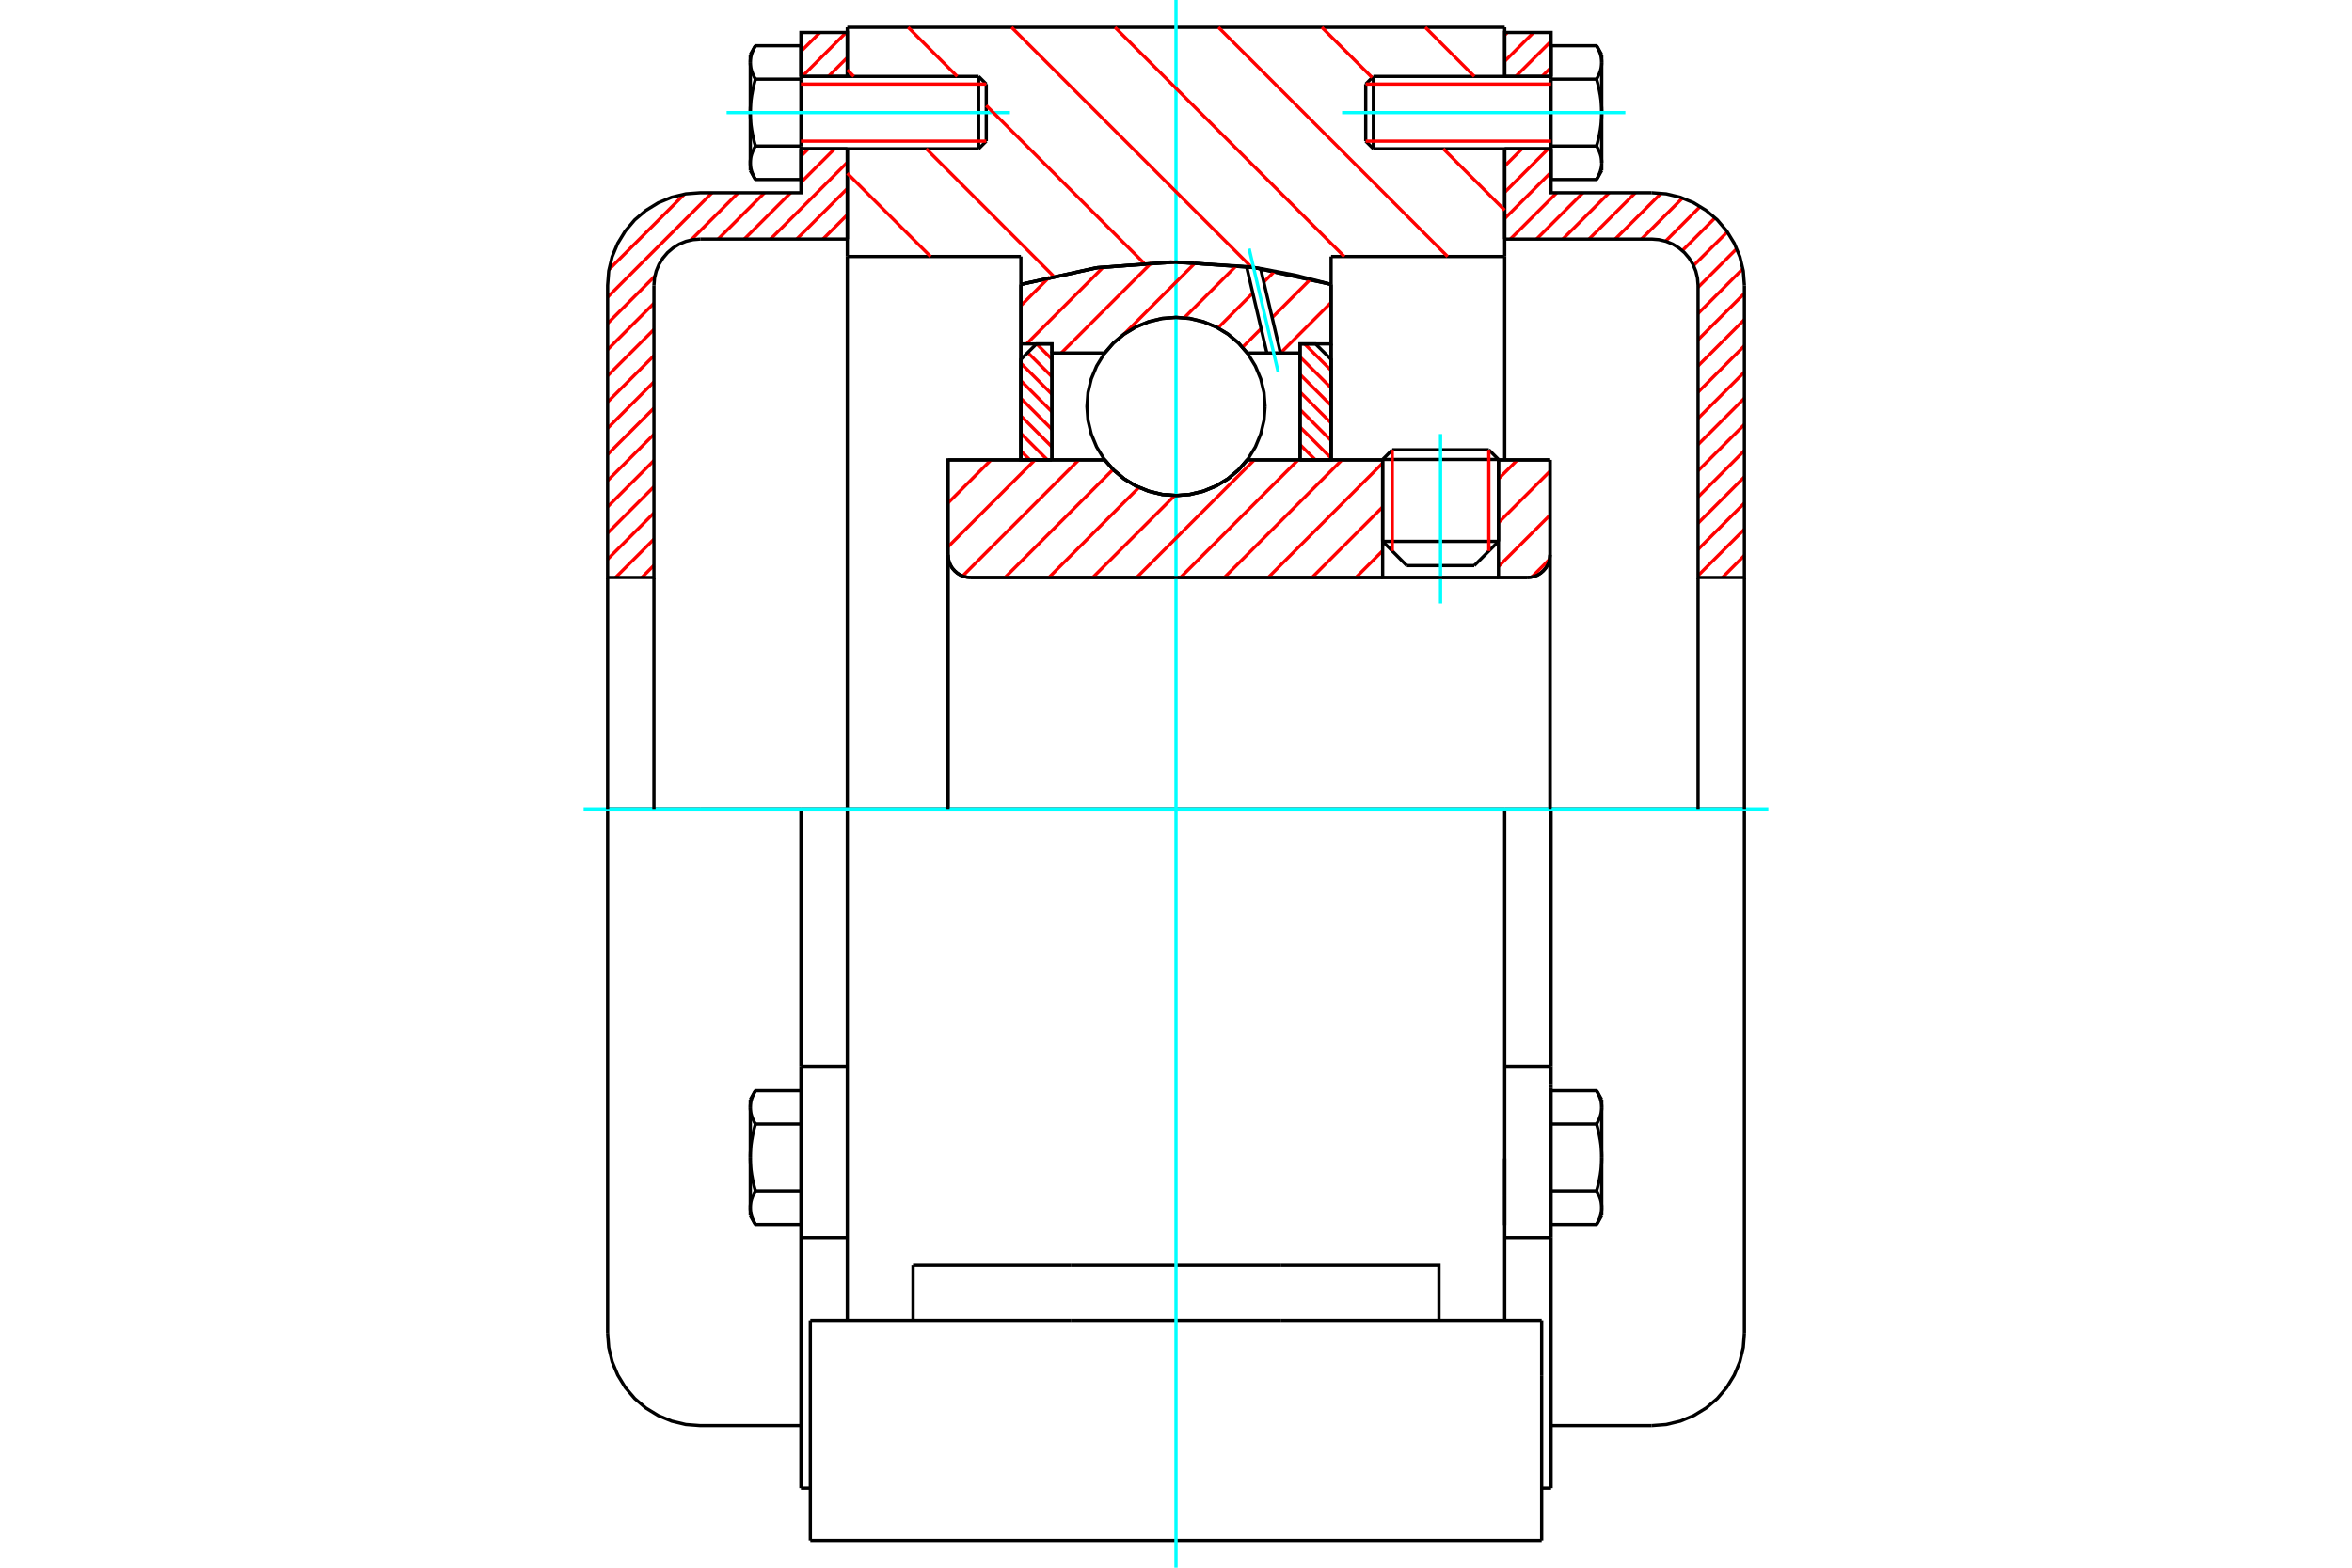 <?xml version="1.0" standalone="no"?>
<!DOCTYPE svg PUBLIC "-//W3C//DTD SVG 1.1//EN"
	"http://www.w3.org/Graphics/SVG/1.1/DTD/svg11.dtd">
<svg xmlns="http://www.w3.org/2000/svg" height="100%" width="100%" viewBox="0 0 36000 24000">
	<rect x="-1800" y="-1200" width="39600" height="26400" style="fill:#FFF"/>
	<g style="fill:none; fill-rule:evenodd" transform="matrix(1 0 0 1 0 0)">
		<g style="fill:none; stroke:#000; stroke-width:50; shape-rendering:geometricPrecision">
			<line x1="22936" y1="7034" x2="21163" y2="7034"/>
			<line x1="21310" y1="6886" x2="22788" y2="6886"/>
			<line x1="21163" y1="8288" x2="22936" y2="8288"/>
			<line x1="22565" y1="8659" x2="21533" y2="8659"/>
			<polyline points="23376,8842 23430,8837 23484,8825 23534,8804 23581,8775 23622,8739 23658,8698 23687,8651 23708,8601 23720,8547 23725,8493"/>
			<line x1="23725" y1="7041" x2="23725" y2="8493"/>
			<line x1="22936" y1="7041" x2="23725" y2="7041"/>
			<line x1="19091" y1="7041" x2="21163" y2="7041"/>
			<polyline points="16909,7041 17048,7199 17210,7334 17390,7442 17585,7521 17790,7570 18000,7586 18210,7570 18415,7521 18610,7442 18790,7334 18952,7199 19091,7041"/>
			<line x1="14510" y1="7041" x2="16909" y2="7041"/>
			<line x1="14510" y1="8493" x2="14510" y2="7041"/>
			<polyline points="14510,8493 14514,8547 14527,8601 14548,8651 14576,8698 14612,8739 14653,8775 14700,8804 14751,8825 14804,8837 14859,8842"/>
			<line x1="23376" y1="8842" x2="14859" y2="8842"/>
			<line x1="23725" y1="8493" x2="23725" y2="12388"/>
			<line x1="14510" y1="8493" x2="14510" y2="12388"/>
			<line x1="21310" y1="6886" x2="21163" y2="7034"/>
			<line x1="22936" y1="7034" x2="22788" y2="6886"/>
			<line x1="22565" y1="8659" x2="22936" y2="8288"/>
			<line x1="21163" y1="8288" x2="21533" y2="8659"/>
			<line x1="21163" y1="7034" x2="21163" y2="8288"/>
			<line x1="22936" y1="8288" x2="22936" y2="7034"/>
			<line x1="23031" y1="12388" x2="12969" y2="12388"/>
			<line x1="23031" y1="3927" x2="20374" y2="3927"/>
			<line x1="23031" y1="2278" x2="23031" y2="3927"/>
			<line x1="23031" y1="418" x2="23031" y2="1170"/>
			<line x1="12969" y1="418" x2="23031" y2="418"/>
			<line x1="12969" y1="1170" x2="12969" y2="418"/>
			<line x1="12969" y1="3927" x2="12969" y2="2278"/>
			<line x1="15626" y1="3927" x2="12969" y2="3927"/>
			<line x1="15626" y1="4354" x2="15626" y2="3927"/>
			<polyline points="20374,4354 19199,4097 18000,4011 16801,4097 15626,4354"/>
			<line x1="20374" y1="3927" x2="20374" y2="4354"/>
			<line x1="15626" y1="7041" x2="15626" y2="4354"/>
			<line x1="12969" y1="12388" x2="12969" y2="3927"/>
			<line x1="20374" y1="4354" x2="20374" y2="7041"/>
			<polyline points="12969,20212 12969,18290 12969,12388"/>
			<line x1="12403" y1="23582" x2="23597" y2="23582"/>
			<line x1="13975" y1="20212" x2="13975" y2="19370"/>
			<line x1="16390" y1="19370" x2="13975" y2="19370"/>
			<line x1="16390" y1="20212" x2="19610" y2="20212"/>
			<line x1="19610" y1="19370" x2="16390" y2="19370"/>
			<polyline points="22025,20212 22025,19370 19610,19370"/>
			<line x1="23031" y1="20212" x2="23031" y2="18290"/>
			<line x1="19610" y1="20212" x2="23597" y2="20212"/>
			<line x1="23031" y1="17736" x2="23031" y2="18753"/>
			<line x1="23031" y1="3927" x2="23031" y2="7041"/>
			<line x1="23597" y1="21055" x2="23597" y2="20212"/>
			<line x1="23597" y1="23582" x2="23597" y2="21055"/>
			<polyline points="12403,23582 12403,21055 12403,20212"/>
			<line x1="23031" y1="18290" x2="23031" y2="12388"/>
			<line x1="12403" y1="20212" x2="16390" y2="20212"/>
			<line x1="12259" y1="16323" x2="12969" y2="16323"/>
			<polyline points="12259,16323 12259,16593 12259,16658 12259,18947 12259,22783"/>
			<polyline points="11484,18488 11484,18495 11484,18502 11484,18509 11485,18516 11485,18523 11486,18530 11487,18537 11488,18544 11489,18551 11490,18558 11491,18565 11493,18572 11494,18579 11496,18587 11498,18594 11500,18601 11502,18608 11504,18615 11506,18622 11509,18630 11512,18637 11514,18644 11517,18651 11520,18659 11523,18666 11527,18674 11530,18681 11534,18689 11537,18697 11541,18704 11545,18712 11549,18720 11554,18728 11558,18736 11563,18744"/>
			<line x1="11484" y1="18607" x2="11484" y2="18488"/>
			<polyline points="11484,17720 11484,17734 11484,17748 11484,17763 11485,17777 11485,17791 11486,17805 11487,17819 11488,17833 11489,17847 11490,17861 11491,17875 11493,17889 11494,17903 11496,17917 11498,17931 11500,17945 11502,17960 11504,17974 11506,17989 11509,18003 11512,18018 11514,18032 11517,18047 11520,18062 11523,18077 11527,18092 11530,18107 11534,18122 11537,18137 11541,18153 11545,18168 11549,18184 11554,18200 11558,18216 11563,18232"/>
			<line x1="11484" y1="18488" x2="11484" y2="17720"/>
			<polyline points="11563,18232 11558,18240 11554,18248 11549,18256 11545,18264 11541,18272 11537,18280 11534,18287 11530,18295 11527,18303 11523,18310 11520,18317 11517,18325 11514,18332 11512,18340 11509,18347 11506,18354 11504,18361 11502,18368 11500,18376 11498,18383 11496,18390 11494,18397 11493,18404 11491,18411 11490,18418 11489,18425 11488,18432 11487,18439 11486,18446 11485,18453 11485,18460 11484,18467 11484,18474 11484,18481 11484,18488"/>
			<polyline points="11484,16953 11484,16960 11484,16967 11484,16974 11485,16981 11485,16988 11486,16995 11487,17002 11488,17009 11489,17016 11490,17023 11491,17030 11493,17037 11494,17044 11496,17051 11498,17058 11500,17065 11502,17072 11504,17079 11506,17087 11509,17094 11512,17101 11514,17108 11517,17116 11520,17123 11523,17131 11527,17138 11530,17146 11534,17153 11537,17161 11541,17169 11545,17177 11549,17184 11554,17192 11558,17200 11563,17208"/>
			<line x1="11484" y1="17720" x2="11484" y2="16953"/>
			<polyline points="11563,17208 11558,17225 11554,17241 11549,17257 11545,17272 11541,17288 11537,17303 11534,17319 11530,17334 11527,17349 11523,17364 11520,17379 11517,17394 11514,17408 11512,17423 11509,17438 11506,17452 11504,17467 11502,17481 11500,17495 11498,17509 11496,17524 11494,17538 11493,17552 11491,17566 11490,17580 11489,17594 11488,17608 11487,17622 11486,17636 11485,17650 11485,17664 11484,17678 11484,17692 11484,17706 11484,17720"/>
			<line x1="11484" y1="16953" x2="11484" y2="16834"/>
			<polyline points="11563,16697 11558,16705 11554,16713 11549,16721 11545,16729 11541,16736 11537,16744 11534,16752 11530,16759 11527,16767 11523,16774 11520,16782 11517,16789 11514,16797 11512,16804 11509,16811 11506,16818 11504,16826 11502,16833 11500,16840 11498,16847 11496,16854 11494,16861 11493,16868 11491,16875 11490,16882 11489,16889 11488,16896 11487,16903 11486,16910 11485,16917 11485,16924 11484,16931 11484,16938 11484,16945 11484,16953"/>
			<line x1="12259" y1="17208" x2="11563" y2="17208"/>
			<line x1="12259" y1="16697" x2="11563" y2="16697"/>
			<line x1="12259" y1="18232" x2="11563" y2="18232"/>
			<line x1="12259" y1="18744" x2="11563" y2="18744"/>
			<line x1="10719" y1="12388" x2="9300" y2="12388"/>
			<line x1="12259" y1="12388" x2="10719" y2="12388"/>
			<line x1="12969" y1="12388" x2="12259" y2="12388"/>
			<line x1="9300" y1="12388" x2="9300" y2="20407"/>
			<line x1="12259" y1="12388" x2="12259" y2="16323"/>
			<line x1="15096" y1="2161" x2="15096" y2="1287"/>
			<line x1="14979" y1="2278" x2="14979" y2="1170"/>
			<polyline points="11563,2236 11558,2244 11554,2252 11549,2260 11545,2268 11541,2275 11537,2283 11534,2291 11530,2298 11527,2306 11523,2313 11520,2321 11517,2328 11514,2336 11512,2343 11509,2350 11506,2358 11504,2365 11502,2372 11500,2379 11498,2386 11496,2393 11494,2400 11493,2407 11491,2414 11490,2421 11489,2428 11488,2435 11487,2442 11486,2450 11485,2457 11485,2464 11484,2471 11484,2478 11484,2485 11484,2492"/>
			<polyline points="11484,1724 11484,1738 11484,1752 11484,1766 11485,1780 11485,1794 11486,1808 11487,1822 11488,1836 11489,1850 11490,1864 11491,1878 11493,1892 11494,1906 11496,1920 11498,1935 11500,1949 11502,1963 11504,1978 11506,1992 11509,2006 11512,2021 11514,2036 11517,2050 11520,2065 11523,2080 11527,2095 11530,2110 11534,2125 11537,2141 11541,2156 11545,2172 11549,2188 11554,2203 11558,2219 11563,2236"/>
			<line x1="11484" y1="2492" x2="11484" y2="1724"/>
			<polyline points="11484,956 11484,963 11484,970 11484,977 11485,984 11485,991 11486,998 11487,1005 11488,1012 11489,1019 11490,1026 11491,1033 11493,1040 11494,1047 11496,1054 11498,1061 11500,1068 11502,1076 11504,1083 11506,1090 11509,1097 11512,1105 11514,1112 11517,1119 11520,1127 11523,1134 11527,1142 11530,1149 11534,1157 11537,1164 11541,1172 11545,1180 11549,1188 11554,1196 11558,1204 11563,1212"/>
			<line x1="11484" y1="1724" x2="11484" y2="956"/>
			<polyline points="11563,1212 11558,1228 11554,1244 11549,1260 11545,1276 11541,1291 11537,1307 11534,1322 11530,1337 11527,1352 11523,1367 11520,1382 11517,1397 11514,1412 11512,1427 11509,1441 11506,1456 11504,1470 11502,1484 11500,1499 11498,1513 11496,1527 11494,1541 11493,1555 11491,1569 11490,1584 11489,1598 11488,1612 11487,1626 11486,1640 11485,1654 11485,1668 11484,1682 11484,1696 11484,1710 11484,1724"/>
			<line x1="11484" y1="956" x2="11484" y2="837"/>
			<polyline points="11563,700 11558,708 11554,716 11549,724 11545,732 11541,740 11537,747 11534,755 11530,763 11527,770 11523,778 11520,785 11517,793 11514,800 11512,807 11509,815 11506,822 11504,829 11502,836 11500,843 11498,850 11496,858 11494,865 11493,872 11491,879 11490,886 11489,893 11488,900 11487,907 11486,914 11485,921 11485,928 11484,935 11484,942 11484,949 11484,956"/>
			<polyline points="11484,2492 11484,2499 11484,2506 11484,2513 11485,2520 11485,2527 11486,2534 11487,2541 11488,2548 11489,2555 11490,2562 11491,2569 11493,2576 11494,2583 11496,2590 11498,2597 11500,2604 11502,2611 11504,2618 11506,2626 11509,2633 11512,2640 11514,2648 11517,2655 11520,2662 11523,2670 11527,2677 11530,2685 11534,2692 11537,2700 11541,2708 11545,2716 11549,2723 11554,2731 11558,2739 11563,2748"/>
			<line x1="11484" y1="2610" x2="11484" y2="2492"/>
			<line x1="12259" y1="700" x2="11563" y2="700"/>
			<line x1="12259" y1="1212" x2="11563" y2="1212"/>
			<line x1="12259" y1="1212" x2="12259" y2="700"/>
			<line x1="12259" y1="2236" x2="11563" y2="2236"/>
			<line x1="12259" y1="2236" x2="12259" y2="1212"/>
			<line x1="12259" y1="2748" x2="11563" y2="2748"/>
			<line x1="12259" y1="2748" x2="12259" y2="2236"/>
			<line x1="12259" y1="18947" x2="12969" y2="18947"/>
			<line x1="12259" y1="22783" x2="12403" y2="22783"/>
			<line x1="11484" y1="18607" x2="11563" y2="18744"/>
			<line x1="11563" y1="16697" x2="11484" y2="16834"/>
			<polyline points="9300,20407 9317,20629 9369,20845 9455,21051 9571,21241 9715,21410 9885,21555 10075,21671 10280,21756 10497,21808 10719,21825 12259,21825"/>
			<line x1="14979" y1="2278" x2="15096" y2="2161"/>
			<line x1="15096" y1="1287" x2="14979" y2="1170"/>
			<line x1="12259" y1="2278" x2="14979" y2="2278"/>
			<line x1="14979" y1="1170" x2="12259" y2="1170"/>
			<line x1="11563" y1="700" x2="11484" y2="837"/>
			<line x1="11484" y1="2610" x2="11563" y2="2748"/>
			<line x1="23031" y1="16323" x2="23741" y2="16323"/>
			<line x1="23741" y1="16593" x2="23741" y2="16323"/>
			<line x1="23741" y1="16658" x2="23741" y2="16593"/>
			<line x1="23741" y1="18947" x2="23741" y2="16658"/>
			<polyline points="23741,16323 23741,12388 23031,12388"/>
			<line x1="23741" y1="22783" x2="23741" y2="18947"/>
			<polyline points="24516,16953 24516,16945 24516,16938 24516,16931 24515,16924 24515,16917 24514,16910 24513,16903 24512,16896 24511,16889 24510,16882 24509,16875 24507,16868 24506,16861 24504,16854 24502,16847 24500,16840 24498,16833 24496,16826 24494,16818 24491,16811 24488,16804 24486,16797 24483,16789 24480,16782 24477,16774 24473,16767 24470,16759 24466,16752 24463,16744 24459,16736 24455,16729 24451,16721 24446,16713 24442,16705 24437,16697"/>
			<line x1="24516" y1="16834" x2="24516" y2="16953"/>
			<polyline points="24516,17720 24516,17706 24516,17692 24516,17678 24515,17664 24515,17650 24514,17636 24513,17622 24512,17608 24511,17594 24510,17580 24509,17566 24507,17552 24506,17538 24504,17524 24502,17509 24500,17495 24498,17481 24496,17467 24494,17452 24491,17438 24488,17423 24486,17408 24483,17394 24480,17379 24477,17364 24473,17349 24470,17334 24466,17319 24463,17303 24459,17288 24455,17272 24451,17257 24446,17241 24442,17225 24437,17208"/>
			<line x1="24516" y1="16953" x2="24516" y2="17720"/>
			<polyline points="24437,17208 24442,17200 24446,17192 24451,17184 24455,17177 24459,17169 24463,17161 24466,17153 24470,17146 24473,17138 24477,17131 24480,17123 24483,17116 24486,17108 24488,17101 24491,17094 24494,17087 24496,17079 24498,17072 24500,17065 24502,17058 24504,17051 24506,17044 24507,17037 24509,17030 24510,17023 24511,17016 24512,17009 24513,17002 24514,16995 24515,16988 24515,16981 24516,16974 24516,16967 24516,16960 24516,16953"/>
			<polyline points="24516,18488 24516,18481 24516,18474 24516,18467 24515,18460 24515,18453 24514,18446 24513,18439 24512,18432 24511,18425 24510,18418 24509,18411 24507,18404 24506,18397 24504,18390 24502,18383 24500,18376 24498,18368 24496,18361 24494,18354 24491,18347 24488,18340 24486,18332 24483,18325 24480,18317 24477,18310 24473,18303 24470,18295 24466,18287 24463,18280 24459,18272 24455,18264 24451,18256 24446,18248 24442,18240 24437,18232"/>
			<line x1="24516" y1="17720" x2="24516" y2="18488"/>
			<polyline points="24437,18232 24442,18216 24446,18200 24451,18184 24455,18168 24459,18153 24463,18137 24466,18122 24470,18107 24473,18092 24477,18077 24480,18062 24483,18047 24486,18032 24488,18018 24491,18003 24494,17989 24496,17974 24498,17960 24500,17945 24502,17931 24504,17917 24506,17903 24507,17889 24509,17875 24510,17861 24511,17847 24512,17833 24513,17819 24514,17805 24515,17791 24515,17777 24516,17763 24516,17748 24516,17734 24516,17720"/>
			<line x1="24516" y1="18488" x2="24516" y2="18607"/>
			<polyline points="24437,18744 24442,18736 24446,18728 24451,18720 24455,18712 24459,18704 24463,18697 24466,18689 24470,18681 24473,18674 24477,18666 24480,18659 24483,18651 24486,18644 24488,18637 24491,18630 24494,18622 24496,18615 24498,18608 24500,18601 24502,18594 24504,18587 24506,18579 24507,18572 24509,18565 24510,18558 24511,18551 24512,18544 24513,18537 24514,18530 24515,18523 24515,18516 24516,18509 24516,18502 24516,18495 24516,18488"/>
			<line x1="23741" y1="18744" x2="24437" y2="18744"/>
			<line x1="23741" y1="18232" x2="24437" y2="18232"/>
			<line x1="23741" y1="17208" x2="24437" y2="17208"/>
			<line x1="23741" y1="16697" x2="24437" y2="16697"/>
			<polyline points="26700,12388 25281,12388 23741,12388"/>
			<line x1="26700" y1="20407" x2="26700" y2="12388"/>
			<line x1="20904" y1="1287" x2="20904" y2="2161"/>
			<line x1="21021" y1="1170" x2="21021" y2="2278"/>
			<polyline points="24516,956 24516,949 24516,942 24516,935 24515,928 24515,921 24514,914 24513,907 24512,900 24511,893 24510,886 24509,879 24507,872 24506,865 24504,858 24502,850 24500,843 24498,836 24496,829 24494,822 24491,815 24488,807 24486,800 24483,793 24480,785 24477,778 24473,770 24470,763 24466,755 24463,747 24459,740 24455,732 24451,724 24446,716 24442,708 24437,700"/>
			<line x1="24516" y1="837" x2="24516" y2="956"/>
			<polyline points="24437,2748 24442,2739 24446,2731 24451,2723 24455,2716 24459,2708 24463,2700 24466,2692 24470,2685 24473,2677 24477,2670 24480,2662 24483,2655 24486,2648 24488,2640 24491,2633 24494,2626 24496,2618 24498,2611 24500,2604 24502,2597 24504,2590 24506,2583 24507,2576 24509,2569 24510,2562 24511,2555 24512,2548 24513,2541 24514,2534 24515,2527 24515,2520 24516,2513 24516,2506 24516,2499 24516,2492 24516,2610"/>
			<polyline points="24516,1724 24516,1710 24516,1696 24516,1682 24515,1668 24515,1654 24514,1640 24513,1626 24512,1612 24511,1598 24510,1584 24509,1569 24507,1555 24506,1541 24504,1527 24502,1513 24500,1499 24498,1484 24496,1470 24494,1456 24491,1441 24488,1427 24486,1412 24483,1397 24480,1382 24477,1367 24473,1352 24470,1337 24466,1322 24463,1307 24459,1291 24455,1276 24451,1260 24446,1244 24442,1228 24437,1212"/>
			<line x1="24516" y1="956" x2="24516" y2="1724"/>
			<polyline points="24437,1212 24442,1204 24446,1196 24451,1188 24455,1180 24459,1172 24463,1164 24466,1157 24470,1149 24473,1142 24477,1134 24480,1127 24483,1119 24486,1112 24488,1105 24491,1097 24494,1090 24496,1083 24498,1076 24500,1068 24502,1061 24504,1054 24506,1047 24507,1040 24509,1033 24510,1026 24511,1019 24512,1012 24513,1005 24514,998 24515,991 24515,984 24516,977 24516,970 24516,963 24516,956"/>
			<polyline points="24516,2492 24516,2485 24516,2478 24516,2471 24515,2464 24515,2457 24514,2450 24513,2442 24512,2435 24511,2428 24510,2421 24509,2414 24507,2407 24506,2400 24504,2393 24502,2386 24500,2379 24498,2372 24496,2365 24494,2358 24491,2350 24488,2343 24486,2336 24483,2328 24480,2321 24477,2313 24473,2306 24470,2298 24466,2291 24463,2283 24459,2275 24455,2268 24451,2260 24446,2252 24442,2244 24437,2236"/>
			<line x1="24516" y1="1724" x2="24516" y2="2492"/>
			<polyline points="24437,2236 24442,2219 24446,2203 24451,2188 24455,2172 24459,2156 24463,2141 24466,2125 24470,2110 24473,2095 24477,2080 24480,2065 24483,2050 24486,2036 24488,2021 24491,2006 24494,1992 24496,1978 24498,1963 24500,1949 24502,1935 24504,1920 24506,1906 24507,1892 24509,1878 24510,1864 24511,1850 24512,1836 24513,1822 24514,1808 24515,1794 24515,1780 24516,1766 24516,1752 24516,1738 24516,1724"/>
			<line x1="23741" y1="1212" x2="24437" y2="1212"/>
			<polyline points="23741,1212 23741,2236 24437,2236"/>
			<line x1="23741" y1="700" x2="24437" y2="700"/>
			<line x1="23741" y1="700" x2="23741" y2="1212"/>
			<line x1="23741" y1="2748" x2="24437" y2="2748"/>
			<line x1="23741" y1="2236" x2="23741" y2="2748"/>
			<line x1="23031" y1="18947" x2="23741" y2="18947"/>
			<line x1="23597" y1="22783" x2="23741" y2="22783"/>
			<line x1="24516" y1="16834" x2="24437" y2="16697"/>
			<line x1="24437" y1="18744" x2="24516" y2="18607"/>
			<polyline points="25281,21825 25503,21808 25720,21756 25925,21671 26115,21555 26285,21410 26429,21241 26545,21051 26631,20845 26683,20629 26700,20407"/>
			<line x1="23741" y1="21825" x2="25281" y2="21825"/>
			<line x1="21021" y1="1170" x2="20904" y2="1287"/>
			<line x1="20904" y1="2161" x2="21021" y2="2278"/>
			<line x1="23741" y1="1170" x2="21021" y2="1170"/>
			<line x1="21021" y1="2278" x2="23741" y2="2278"/>
			<line x1="24516" y1="837" x2="24437" y2="700"/>
			<line x1="24437" y1="2748" x2="24516" y2="2610"/>
		</g>
		<g style="fill:none; stroke:#0FF; stroke-width:50; shape-rendering:geometricPrecision">
			<line x1="22049" y1="9238" x2="22049" y2="6644"/>
			<line x1="18000" y1="24000" x2="18000" y2="0"/>
			<line x1="8933" y1="12388" x2="27067" y2="12388"/>
			<line x1="11122" y1="1724" x2="15458" y2="1724"/>
			<line x1="20542" y1="1724" x2="24878" y2="1724"/>
		</g>
		<g style="fill:none; stroke:#F00; stroke-width:50; shape-rendering:geometricPrecision">
			<line x1="26700" y1="8504" x2="26363" y2="8842"/>
			<line x1="26700" y1="8103" x2="25991" y2="8812"/>
			<line x1="26700" y1="7702" x2="25991" y2="8411"/>
			<line x1="26700" y1="7301" x2="25991" y2="8010"/>
			<line x1="26700" y1="6899" x2="25991" y2="7609"/>
			<line x1="26700" y1="6498" x2="25991" y2="7207"/>
			<line x1="26700" y1="6097" x2="25991" y2="6806"/>
			<line x1="26700" y1="5696" x2="25991" y2="6405"/>
			<line x1="26700" y1="5294" x2="25991" y2="6004"/>
			<line x1="26700" y1="4893" x2="25991" y2="5602"/>
			<line x1="26700" y1="4492" x2="25991" y2="5201"/>
			<line x1="26677" y1="4114" x2="25991" y2="4800"/>
			<line x1="26583" y1="3807" x2="25991" y2="4399"/>
			<line x1="26439" y1="3550" x2="25922" y2="4066"/>
			<line x1="26252" y1="3335" x2="25750" y2="3837"/>
			<line x1="26024" y1="3161" x2="25493" y2="3693"/>
			<line x1="25753" y1="3032" x2="25124" y2="3660"/>
			<line x1="25425" y1="2959" x2="24723" y2="3660"/>
			<line x1="25031" y1="2951" x2="24322" y2="3660"/>
			<line x1="24630" y1="2951" x2="23921" y2="3660"/>
			<line x1="24229" y1="2951" x2="23519" y2="3660"/>
			<line x1="23828" y1="2951" x2="23118" y2="3660"/>
			<line x1="23741" y1="2636" x2="23031" y2="3346"/>
			<line x1="23698" y1="2278" x2="23031" y2="2944"/>
			<line x1="23297" y1="2278" x2="23031" y2="2543"/>
			<line x1="23741" y1="1031" x2="23603" y2="1170"/>
			<line x1="23741" y1="630" x2="23201" y2="1170"/>
			<line x1="23473" y1="497" x2="23031" y2="938"/>
			<line x1="23072" y1="497" x2="23031" y2="537"/>
		</g>
		<g style="fill:none; stroke:#000; stroke-width:50; shape-rendering:geometricPrecision">
			<line x1="23031" y1="3660" x2="23031" y2="2278"/>
			<line x1="23031" y1="1170" x2="23741" y2="1170"/>
			<line x1="23741" y1="2278" x2="23031" y2="2278"/>
			<polyline points="23031,1170 23031,497 23741,497 23741,1170"/>
			<polyline points="23741,2278 23741,2951 25281,2951"/>
			<polyline points="26700,4369 26683,4148 26631,3931 26545,3725 26429,3536 26285,3366 26115,3222 25925,3105 25720,3020 25503,2968 25281,2951"/>
			<polyline points="26700,4369 26700,8842 25991,8842 25991,4369 25982,4258 25956,4150 25913,4047 25855,3953 25783,3868 25698,3796 25603,3737 25501,3695 25392,3669 25281,3660 23031,3660"/>
			<line x1="26700" y1="12388" x2="26700" y2="8842"/>
			<line x1="25991" y1="8842" x2="25991" y2="12388"/>
		</g>
		<g style="fill:none; stroke:#F00; stroke-width:50; shape-rendering:geometricPrecision">
			<line x1="10009" y1="8655" x2="9823" y2="8842"/>
			<line x1="10009" y1="8254" x2="9421" y2="8842"/>
			<line x1="10009" y1="7853" x2="9300" y2="8562"/>
			<line x1="10009" y1="7451" x2="9300" y2="8161"/>
			<line x1="10009" y1="7050" x2="9300" y2="7759"/>
			<line x1="10009" y1="6649" x2="9300" y2="7358"/>
			<line x1="12969" y1="3288" x2="12597" y2="3660"/>
			<line x1="10009" y1="6248" x2="9300" y2="6957"/>
			<line x1="12969" y1="2887" x2="12195" y2="3660"/>
			<line x1="10009" y1="5846" x2="9300" y2="6556"/>
			<line x1="12969" y1="2486" x2="11794" y2="3660"/>
			<line x1="10009" y1="5445" x2="9300" y2="6154"/>
			<line x1="12775" y1="2278" x2="12259" y2="2794"/>
			<line x1="12102" y1="2951" x2="11393" y2="3660"/>
			<line x1="10009" y1="5044" x2="9300" y2="5753"/>
			<line x1="12374" y1="2278" x2="12259" y2="2393"/>
			<line x1="11701" y1="2951" x2="10992" y2="3660"/>
			<line x1="10009" y1="4643" x2="9300" y2="5352"/>
			<line x1="11300" y1="2951" x2="10576" y2="3675"/>
			<line x1="10024" y1="4227" x2="9300" y2="4951"/>
			<line x1="12969" y1="881" x2="12680" y2="1170"/>
			<line x1="10899" y1="2951" x2="9300" y2="4549"/>
			<line x1="12951" y1="497" x2="12279" y2="1170"/>
			<line x1="10476" y1="2972" x2="9321" y2="4127"/>
			<line x1="12550" y1="497" x2="12259" y2="788"/>
		</g>
		<g style="fill:none; stroke:#000; stroke-width:50; shape-rendering:geometricPrecision">
			<line x1="12969" y1="3660" x2="12969" y2="2278"/>
			<line x1="12969" y1="1170" x2="12259" y2="1170"/>
			<line x1="12259" y1="2278" x2="12969" y2="2278"/>
			<polyline points="12969,1170 12969,497 12259,497 12259,1170"/>
			<polyline points="12259,2278 12259,2951 10719,2951 10497,2968 10280,3020 10075,3105 9885,3222 9715,3366 9571,3536 9455,3725 9369,3931 9317,4148 9300,4369 9300,8842 10009,8842 10009,4369"/>
			<polyline points="10719,3660 10608,3669 10499,3695 10397,3737 10302,3796 10217,3868 10145,3953 10087,4047 10044,4150 10018,4258 10009,4369"/>
			<line x1="10719" y1="3660" x2="12969" y2="3660"/>
			<line x1="9300" y1="12388" x2="9300" y2="8842"/>
			<line x1="10009" y1="8842" x2="10009" y2="12388"/>
		</g>
		<g style="fill:none; stroke:#F00; stroke-width:50; shape-rendering:geometricPrecision">
			<line x1="21815" y1="418" x2="22566" y2="1170"/>
			<line x1="20232" y1="418" x2="21002" y2="1188"/>
			<line x1="22091" y1="2278" x2="23031" y2="3218"/>
			<line x1="18649" y1="418" x2="22157" y2="3927"/>
			<line x1="17066" y1="418" x2="20575" y2="3927"/>
			<line x1="15483" y1="418" x2="19160" y2="4095"/>
			<line x1="13900" y1="418" x2="14651" y2="1170"/>
			<line x1="15096" y1="1615" x2="17511" y2="4029"/>
			<line x1="12969" y1="1070" x2="13068" y2="1170"/>
			<line x1="14177" y1="2278" x2="16124" y2="4226"/>
			<line x1="12969" y1="2653" x2="14243" y2="3927"/>
		</g>
		<g style="fill:none; stroke:#000; stroke-width:50; shape-rendering:geometricPrecision">
			<polyline points="20374,4354 19199,4097 18000,4011 16801,4097 15626,4354"/>
		</g>
		<g style="fill:none; stroke:#F00; stroke-width:50; shape-rendering:geometricPrecision">
			<line x1="22788" y1="6886" x2="22788" y2="8436"/>
			<line x1="21310" y1="8436" x2="21310" y2="6886"/>
			<line x1="15626" y1="6904" x2="15763" y2="7041"/>
			<line x1="15626" y1="6635" x2="16032" y2="7041"/>
			<line x1="15626" y1="6367" x2="16101" y2="6841"/>
			<line x1="15626" y1="6098" x2="16101" y2="6573"/>
			<line x1="15626" y1="5829" x2="16101" y2="6304"/>
			<line x1="15626" y1="5561" x2="16101" y2="6036"/>
			<line x1="15731" y1="5397" x2="16101" y2="5767"/>
			<line x1="15867" y1="5265" x2="16101" y2="5499"/>
		</g>
		<g style="fill:none; stroke:#000; stroke-width:50; shape-rendering:geometricPrecision">
			<polyline points="16101,7041 16101,5265 15864,5265 15626,5502 15626,7041 16101,7041"/>
		</g>
		<g style="fill:none; stroke:#F00; stroke-width:50; shape-rendering:geometricPrecision">
			<line x1="19968" y1="5265" x2="20374" y2="5670"/>
			<line x1="19899" y1="5464" x2="20374" y2="5939"/>
			<line x1="19899" y1="5733" x2="20374" y2="6207"/>
			<line x1="19899" y1="6001" x2="20374" y2="6476"/>
			<line x1="19899" y1="6270" x2="20374" y2="6744"/>
			<line x1="19899" y1="6538" x2="20374" y2="7013"/>
			<line x1="19899" y1="6807" x2="20133" y2="7041"/>
		</g>
		<g style="fill:none; stroke:#000; stroke-width:50; shape-rendering:geometricPrecision">
			<polyline points="19899,7041 19899,5265 20136,5265 20374,5502 20374,7041 19899,7041"/>
			<polyline points="19363,6223 19347,6009 19297,5801 19215,5604 19103,5421 18964,5258 18801,5119 18619,5008 18421,4926 18213,4876 18000,4859 17787,4876 17579,4926 17381,5008 17199,5119 17036,5258 16897,5421 16785,5604 16703,5801 16653,6009 16637,6223 16653,6436 16703,6644 16785,6842 16897,7024 17036,7187 17199,7326 17381,7437 17579,7519 17787,7569 18000,7586 18213,7569 18421,7519 18619,7437 18801,7326 18964,7187 19103,7024 19215,6842 19297,6644 19347,6436 19363,6223"/>
		</g>
		<g style="fill:none; stroke:#F00; stroke-width:50; shape-rendering:geometricPrecision">
			<line x1="20374" y1="4631" x2="19601" y2="5404"/>
			<line x1="20061" y1="4272" x2="19471" y2="4863"/>
			<line x1="19303" y1="5031" x2="19018" y2="5316"/>
			<line x1="19511" y1="4152" x2="19343" y2="4319"/>
			<line x1="19175" y1="4487" x2="18642" y2="5020"/>
			<line x1="18926" y1="4065" x2="18126" y2="4865"/>
			<line x1="18299" y1="4020" x2="17202" y2="5118"/>
			<line x1="17626" y1="4022" x2="16244" y2="5404"/>
			<line x1="16890" y1="4087" x2="15712" y2="5265"/>
			<line x1="16065" y1="4240" x2="15626" y2="4679"/>
		</g>
		<g style="fill:none; stroke:#000; stroke-width:50; shape-rendering:geometricPrecision">
			<polyline points="15626,7041 15626,5265 15626,4354"/>
			<polyline points="19080,4081 17920,4011 16761,4103 15626,4354"/>
			<polyline points="19295,4111 19187,4095 19080,4081"/>
			<polyline points="20374,4354 19838,4215 19295,4111"/>
			<polyline points="20374,4354 20374,5265 19899,5265 19899,5404 19899,7041"/>
			<polyline points="19899,5404 19599,5404 19391,5404 19091,5404 18952,5246 18790,5111 18610,5003 18415,4924 18210,4875 18000,4859 17790,4875 17585,4924 17390,5003 17210,5111 17048,5246 16909,5404 16101,5404 16101,7041"/>
			<polyline points="16101,5404 16101,5265 15626,5265"/>
			<line x1="20374" y1="5265" x2="20374" y2="7041"/>
		</g>
		<g style="fill:none; stroke:#0FF; stroke-width:50; shape-rendering:geometricPrecision">
			<line x1="19563" y1="5692" x2="19119" y2="3807"/>
		</g>
		<g style="fill:none; stroke:#000; stroke-width:50; shape-rendering:geometricPrecision">
			<line x1="19391" y1="5404" x2="19080" y2="4081"/>
			<line x1="19599" y1="5404" x2="19295" y2="4111"/>
		</g>
		<g style="fill:none; stroke:#F00; stroke-width:50; shape-rendering:geometricPrecision">
			<line x1="23717" y1="8563" x2="23446" y2="8834"/>
			<line x1="23725" y1="7885" x2="22936" y2="8673"/>
			<line x1="23725" y1="7213" x2="22936" y2="8002"/>
			<line x1="23226" y1="7041" x2="22936" y2="7331"/>
			<line x1="21163" y1="8432" x2="20753" y2="8842"/>
			<line x1="21163" y1="7761" x2="20082" y2="8842"/>
			<line x1="21163" y1="7090" x2="19411" y2="8842"/>
			<line x1="20540" y1="7041" x2="18739" y2="8842"/>
			<line x1="19869" y1="7041" x2="18068" y2="8842"/>
			<line x1="19198" y1="7041" x2="17397" y2="8842"/>
			<line x1="17982" y1="7585" x2="16725" y2="8842"/>
			<line x1="17433" y1="7462" x2="16054" y2="8842"/>
			<line x1="17037" y1="7187" x2="15382" y2="8842"/>
			<line x1="16512" y1="7041" x2="14734" y2="8819"/>
			<line x1="15841" y1="7041" x2="14510" y2="8372"/>
			<line x1="15169" y1="7041" x2="14510" y2="7701"/>
		</g>
		<g style="fill:none; stroke:#000; stroke-width:50; shape-rendering:geometricPrecision">
			<line x1="23725" y1="12388" x2="23725" y2="7041"/>
			<polyline points="23376,8842 23430,8837 23484,8825 23534,8804 23581,8775 23622,8739 23658,8698 23687,8651 23708,8601 23720,8547 23725,8493"/>
			<polyline points="23376,8842 22936,8842 22936,7041"/>
			<polyline points="22936,8842 21163,8842 21163,7041"/>
			<line x1="21163" y1="8842" x2="14859" y2="8842"/>
			<polyline points="14510,8493 14514,8547 14527,8601 14548,8651 14576,8698 14612,8739 14653,8775 14700,8804 14751,8825 14804,8837 14859,8842"/>
			<polyline points="14510,8493 14510,7041 14984,7041 16909,7041 17048,7199 17210,7334 17390,7442 17585,7521 17790,7570 18000,7586 18210,7570 18415,7521 18610,7442 18790,7334 18952,7199 19091,7041 21163,7041"/>
			<line x1="22936" y1="7041" x2="23725" y2="7041"/>
			<line x1="14510" y1="12388" x2="14510" y2="8493"/>
		</g>
		<g style="fill:none; stroke:#F00; stroke-width:50; shape-rendering:geometricPrecision">
			<line x1="23741" y1="1287" x2="20904" y2="1287"/>
			<line x1="20904" y1="2161" x2="23741" y2="2161"/>
		</g>
		<g style="fill:none; stroke:#F00; stroke-width:50; shape-rendering:geometricPrecision">
			<line x1="12259" y1="1287" x2="15096" y2="1287"/>
			<line x1="15096" y1="2161" x2="12259" y2="2161"/>
		</g>
	</g>
</svg>
